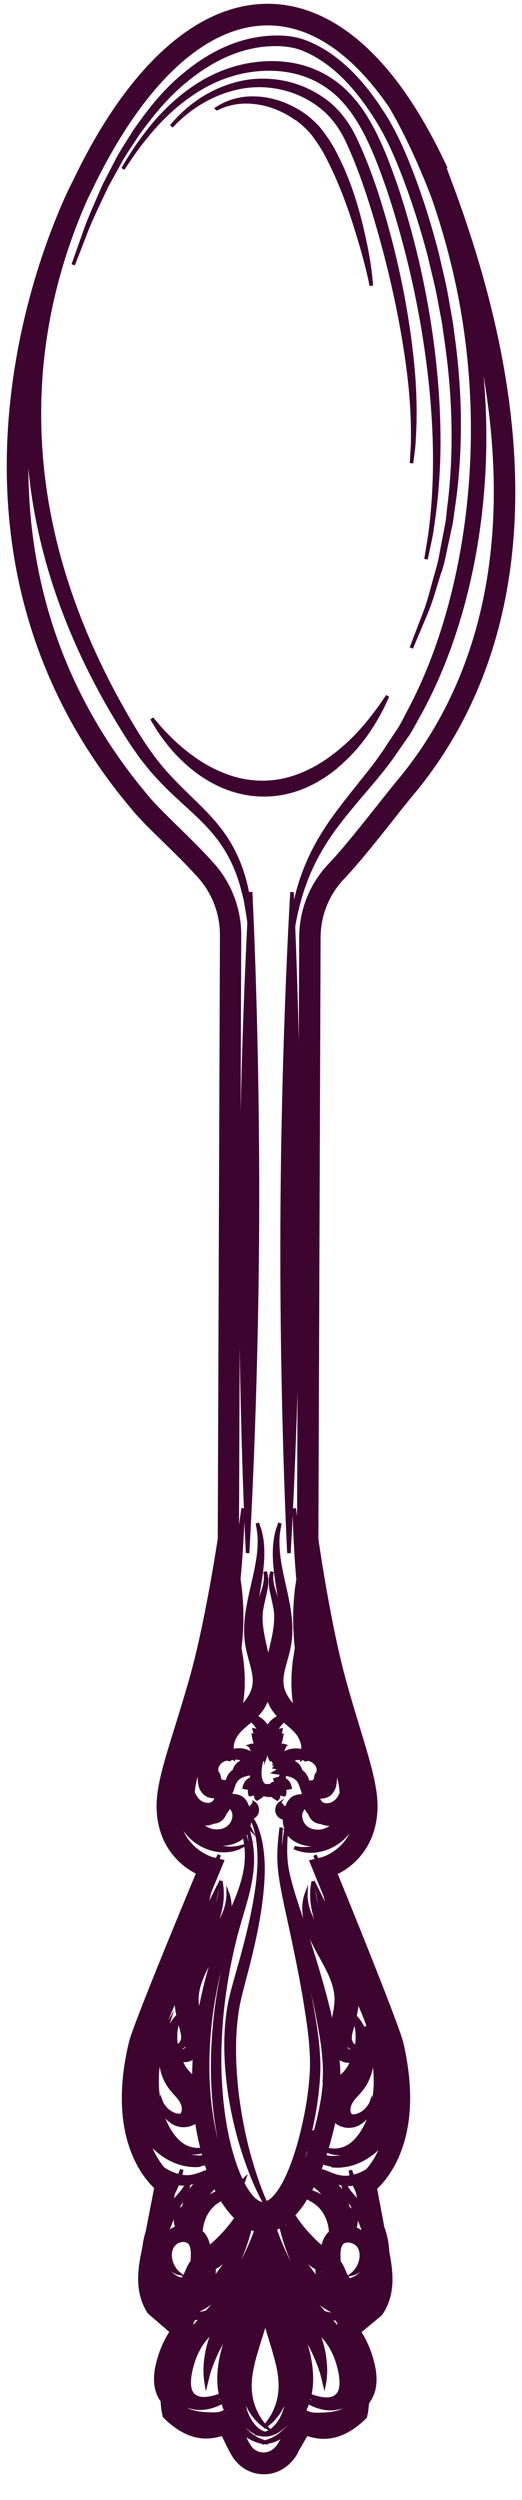 <?xml version="1.0" encoding="UTF-8"?>
<svg id="Layer_1" data-name="Layer 1" xmlns="http://www.w3.org/2000/svg" viewBox="0 0 5.948 28.438">
  <defs>
    <style>
      .cls-1 {
        fill: #3e0430;
        stroke: #3e0430;
        stroke-miterlimit: 10;
        stroke-width: .04px;
      }
    </style>
  </defs>
  <path class="cls-1" d="M3.372,27.896l.075-.13c.024-.042.037-.064.045-.077.005.001.009.003.014.004.111.031.341.097.633-.178l.023-.022.007-.031c.01-.044.012-.088.017-.132.033-.043.062-.096.075-.163.016-.079.011-.169-.008-.255-.035-.157-.096-.293-.16-.386l.232-.193.02-.022c.144-.218.116-.465.071-.694-.005-.098-.023-.192-.055-.275-0-.001-.001-.002-.001-.003l-.084-.448c.151-.138.54-.608.302-1.644-.045-.194-.589-1.534-.755-1.939.2-.093.457-.325.459-.76v-.003c0-.227-.084-.505-.201-.889-.049-.16-.104-.342-.159-.542-.17-.616-.301-1.516-.314-1.605l.025-6.845c.001-.256.099-.498.276-.683.167-.174.41-.481.587-.705.08-.102.149-.188.193-.24.965-1.146,1.824-3.287.436-6.972-.022-.059-.043-.115-.054-.146l.005-.012-.02-.042C4.353.376,3.578.064,3.052.063c-.805-.001-1.588.713-2.204,2.004-.013.023-.751,1.423-.751,3.236,0,1.223.336,2.633,1.458,3.936.073.084.19.2.315.321.134.131.285.279.402.41.164.184.254.42.254.667v.004l-.025,6.863c-.013.089-.151.989-.326,1.603-.057.199-.113.381-.163.541-.12.385-.207.663-.208.891v.004c0,.433.255.666.453.76-.169.405-.723,1.74-.769,1.934-.246,1.033.14,1.507.29,1.646l-.096.494c-.001.006-.003.012-.004.018-.016.052-.029.107-.035.165-.052.241-.097.507.056.742l.256.221c-.064.093-.125.226-.161.381-.02.086-.026.176-.01.255.011.06.036.109.065.15.004.049.007.098.018.146l.007.031.023.022c.29.277.52.213.631.183.003-.001.007-.002.01-.003.011.021.024.048.035.071.028.058.06.124.091.173.077.124.208.196.349.194.147-.002.279-.085.361-.227ZM2.471,27.49c-.038.01-.081.022-.132.021.011-.001.023-.003.033-.004.06-.008.112-.021.142-.039.031-.018.042-.034.042-.034,0,0-.016.012-.048.02-.032.009-.079.009-.139.006-.059-.003-.131-.008-.199-.032-.043-.015-.08-.043-.113-.078-.001-.01-.002-.02-.003-.03.014.01.027.021.042.029.095.052.196.052.27.037.075-.015.13-.043.166-.062.002-.001.002-.001.004-.002.019.059.043.112.071.16-.048-.013-.099-.001-.137.009ZM2.462,27.292c.025-.015.043-.028.057-.038.004.018.009.036.014.053-.003.001-.004.001-.006.002-.039.011-.096.026-.166.029-0.0 0-.001-0-.001-0.0.042-.014.076-.031.102-.047ZM2.589,27.21c-.017-.131.001-.278.039-.427-.014.078-.023.156-.023.231-.003.18.043.345.11.463.069.122.166.191.239.211.008.002.015.003.023.004-.002 0-.005.001-.005.001,0,0,.01.002.029.004.005 0.0.013 0.0.02 0.0.006,0,.014 0.0.019 0.0.019-.003.029-.004.029-.004,0,0-.003-0-.005-.001.008-.001.014-.002.023-.004.074-.02.171-.088.241-.209.068-.118.114-.282.113-.462 0-.075-.008-.152-.021-.231.038.149.054.296.036.427-.021.151-.082.281-.154.372-.072.092-.155.147-.216.172-.027.01-.048.018-.065.022-.017-.004-.038-.012-.064-.022-.061-.026-.143-.081-.215-.174-.072-.092-.131-.223-.152-.373ZM2.176,26.441c.013-.026.024-.049.035-.068.02-.002.041-.002.059-.006.014-.003.026-.007.039-.011-.01.011-.018.022-.029.033-.023.025-.046.053-.069.081l-.034-.029ZM2.403,25.61c-.003.002-.006.005-.009.006-.014.009-.009.004-.011.005-.001-0-.001-.001-.001-.001-0-.001-0-.002 0-.002l0-0c-0-0-0-.003-0-.004.001-0.0.001 0.0.002 0.0.006-.001.013-.003.019-.004ZM2.634,25.616c.072-.1.116-.201.141-.287.003-.009.003-.016.005-.024.012.008.025.015.037.022-.033.067-.079.154-.141.256-.07.113-.16.253-.272.377-.001.001-.003.003-.004.004.01-.019.019-.038.025-.055.015-.044.016-.083.014-.108-0-.001-0-.002-0-.003.024-.011.048-.026.058-.034.062-.048.099-.097.137-.147ZM2.054,24.754c.013-.047.016-.074.016-.074,0,0-.008.027-.028.072-.063-.014-.126-.043-.185-.083-.057-.068-.128-.177-.179-.338.019.025.037.052.058.074.133.141.284.201.388.218.052.009.093.01.121.009.028-.002.042-.003.042-.003,0,0-.014-0-.042-.001-.008-.001-.02-.002-.031-.003.048.001.093-.005.135-.017.009.03.019.06.03.089-.013.004-.025.007-.039.012-.072.028-.15.062-.24.053-.015-.001-.03-.004-.045-.007ZM1.833,23.306c.017-.082.038-.147.051-.193.015-.045.023-.07.023-.07,0,0-.013.023-.037.064-.015.03-.036.073-.057.122.054-.181.121-.35.196-.506-0.0.007-.002.012-.002.019.001.067.011.129.023.187-.007.007-.013.013-.022.023-.017.019-.037.048-.057.081-.003.006-.009.018-.015.033-.003.006-.006.012-.009.019-.018.026-.039.06-.058.108-.043.108-.065.285.014.457.037.087.105.152.148.203.044.051.067.108.06.155-.003.022-.013.04-.026.054-.017.003-.034.003-.052-.001-.065-.013-.115-.058-.141-.092-.027-.035-.036-.06-.036-.06,0,0-.003.026.01.073.013.045.045.117.133.167.042.024.104.038.167.023.033-.008.065-.023.095-.044.015.106.037.214.064.321-.041.007-.095.007-.152-.013-.154-.048-.286-.255-.335-.495-.053-.242-.021-.474.014-.637ZM2.432,20.725c.043 0.0.076-.022.095-.041.02-.021.03-.043.038-.062.017-.021.034-.044.048-.074.019.013.037.031.047.06.017.04.008.093-.021.14-.029.045-.082.076-.146.081-.083.009-.154-.028-.206-.077-.003-.005-.006-.009-.009-.014.056.016.112.008.154-.012ZM3.814,20.742c-.003.005-.006.01-.009.014-.053.049-.123.085-.207.076-.064-.005-.117-.036-.146-.082-.029-.047-.037-.101-.02-.14.011-.029.029-.048.048-.06.013.03.03.054.047.074.007.019.018.042.037.063.018.02.052.042.095.042.042.02.098.028.154.013ZM4.189,23.122c.013.046.033.111.05.193.034.163.064.395.009.637-.052.24-.185.445-.339.492-.075.025-.144.017-.187.002-0-0-0-0-0-0.0.033-.11.062-.22.084-.33.035.03.072.053.113.063.063.015.125.002.167-.022.088-.049.12-.12.134-.166.013-.047.01-.073.01-.073,0,0-.009.025-.037.06-.026.034-.076.078-.141.091-.018.004-.035.003-.052 0-.013-.014-.024-.032-.026-.054-.006-.047.017-.103.062-.155.044-.05.112-.115.149-.202.08-.171.06-.349.017-.457-.018-.048-.04-.082-.057-.108-.003-.006-.006-.013-.008-.019-.006-.015-.011-.026-.015-.032-.019-.034-.039-.062-.056-.082-.009-.011-.015-.016-.022-.023.013-.059.023-.12.024-.187 0-.007-.002-.013-.002-.019.074.156.14.326.193.507-.021-.049-.041-.092-.056-.122-.023-.041-.036-.065-.036-.065,0,0,.008.025.023.07ZM4.187,24.69c-.054.034-.111.058-.167.07-.02-.045-.028-.072-.028-.072,0,0,.003.027.015.074-.015.003-.03.006-.045.007-.09.008-.168-.026-.239-.055-.031-.012-.058-.02-.084-.027.012-.029.023-.059.034-.088.052.021.112.032.176.032-.011.001-.023.002-.031.003-.028 0-.042.001-.042.001,0,0,.014.001.042.003.028.001.069.001.121-.008.104-.016.255-.076.39-.216.016-.016.029-.037.044-.056-.055.162-.129.268-.186.332ZM3.673,25.619c-0.0.001-0.0.004-0.0.004l0.0 0c0.0 0.0.001.001 0.0.002-0.0 0-.001.001-.001.001-.002-.001.003.004-.011-.005-.003-.002-.006-.005-.008-.006.006.001.013.004.019.004.001 0.0.001-0.0.002-0ZM3.421,25.619c.037.05.074.099.136.148.009.008.034.023.058.035-0.0.001-0.0.002-0.0.003-.002.025-.001.063.013.108.006.018.015.037.025.055-.001-.001-.003-.003-.004-.004-.112-.125-.2-.265-.269-.379-.069-.116-.119-.214-.152-.284.015-.01.029-.021.042-.033.004.021.007.039.013.062.024.087.068.188.139.288ZM3.871,26.443l-.035.029c-.022-.027-.043-.054-.066-.078-.01-.011-.019-.022-.029-.033.013.004.025.008.038.011.018.004.039.005.059.007.009.018.02.038.032.063ZM3.02,27.601c.001.001.005.003.005.003,0,0-.003-.003-.004-.004.007-.004.02-.014.044-.034.031-.026.074-.068.115-.131.04-.062.078-.146.092-.246.015-.095.008-.2-.015-.305.009.047.017.094.022.139.018.158 0.0.3-.039.414-.039.111-.107.189-.166.222-.021.012-.038.018-.054.023-.016-.005-.034-.011-.054-.023-.059-.033-.126-.112-.165-.223-.039-.114-.055-.257-.036-.415.005-.045.013-.092.023-.139-.023.105-.031.211-.017.305.014.1.051.184.091.247.04.063.083.105.114.132.024.02.037.03.044.034-.001.001-.004.004-.004.004,0,0,.004-.003.005-.003ZM3.163,26.891c.024.103.035.202.03.291-.005.089-.027.168-.055.232-.027.064-.06.111-.084.143-.019.024-.029.037-.035.042-.005-.006-.016-.018-.034-.043-.024-.032-.056-.08-.083-.144-.027-.064-.049-.143-.053-.232-.005-.089.008-.188.032-.291.044-.184.108-.35.142-.486.033.136.095.303.139.487ZM3.058,26.342c-.005-.012-.008-.021-.012-.032.005-.024.009-.047.012-.067.031.089.064.18.096.272.041.116.074.229.097.338-.053-.213-.144-.382-.193-.511ZM3.025,26.256c-.008-.022-.014-.039-.019-.056.007-.021.013-.041.019-.062.007.021.012.041.019.062-.006.017-.011.035-.019.056ZM3.96,26.309c-.05.015-.1.02-.147.018-.005-.005-.009-.009-.009-.009,0,0,.003.005.005.009-.007-0-.015.001-.023-0-.035-.003-.066-.011-.095-.02-.203-.229-.347-.465-.437-.655-.05-.107-.086-.197-.108-.26-.005-.015-.01-.029-.014-.041.01-.004.021-.007.031-.011.013-.007.025-.014.037-.022.017.075.045.182.094.309.052.131.117.282.232.44.059.077.135.157.24.21.026.013.055.026.091.034.031.007.069.007.104-0ZM3.128,25.509c-.004-.056-.01-.106-.018-.151.002-.001.003-.001.005-.002.001.012.002.026.003.041.003.035.007.077.015.127-.002-.005-.004-.01-.005-.015ZM2.923,25.523c.008-.049.013-.092.016-.127.001-.01.001-.018.002-.027.001 0.0.003 0.0.004.001-.007.041-.013.087-.017.137-.002.005-.003.01-.005.015ZM3.894,26.092c.02.007.039.015.062.018-.001.001-.002.001-.003.001-.016-.003-.032-.005-.049-.014-.003-.002-.006-.004-.01-.006ZM3.82,25.953c.002.003.004.005.007.008-.004-.003-.007-.006-.01-.009.001.001.002.001.004.002ZM3.728,25.961c-.023-.023-.043-.047-.058-.069-.021-.031-.033-.06-.039-.083.019.008.038.011.056.015-0.0.016.001.034.005.055.005.026.018.054.035.082ZM3.524,25.431c-.058-.062-.106-.123-.14-.171-.019-.027-.033-.049-.043-.063.045-.048.085-.099.119-.151.011-.018.021-.035.031-.053.056.029.114.06.156.105.082.084.115.198.12.281 0.0.006-0.0.011-0.0.017-.011.01-.023.02-.031.031-.029.039-.046.083-.054.125-.001.006-.001.012-.002.018-.046-.026-.099-.079-.155-.139ZM3.332,25.233c-.003-.005-.006-.011-.009-.017.002-.002.004-.005.007-.007 0.0.007.001.015.002.024ZM2.76,24.821c-.008-.015-.016-.03-.023-.045-.061-.135-.104-.278-.137-.419-.065-.284-.091-.568-.097-.837-.009-.54.066-1.026.163-1.423.048-.2.107-.375.149-.534.041-.159.062-.301.06-.417-0-.116-.018-.205-.032-.264-.006-.027-.012-.046-.016-.061.011-.02.014-.033.015-.031-.001-.001-.007.009-.018.022-.001-.004-.002-.007-.003-.01.018-.039.025-.081.021-.121.005-0.0.008 0.0.013-.001.002-0.0.005-.002.007-.003.003.007.007.015.012.028.013.028.032.068.044.125.03.11.046.278.029.482-.016.205-.061.446-.126.71-.033.132-.07.27-.111.413-.04.142-.086.293-.109.454-.045.32-.024.626.013.899.04.273.102.514.167.712.065.198.131.353.184.457.021.047.042.081.056.107-.008.002-.015.005-.023.005-.051 0-.109-.047-.152-.104-.031-.04-.058-.085-.082-.132.01-.019.014-.031.014-.031,0,0-.008.008-.02.02ZM2.686,20.821c.008-.012.017-.023.023-.036.034-.071.028-.152-.008-.2-.008-.011-.016-.021-.025-.029.008.003.015.004.023.009.03.02.058.06.062.103.005.043-.013.093-.05.133-.008.009-.017.013-.026.02ZM3.062,25.152c0-.001-0-.002-0-.002.074-.024.127-.079.167-.128.037-.047.066-.097.092-.148.004.005.009.009.013.014-.011.019-.02.039-.032.057-.042.063-.088.123-.141.168-.031.028-.063.046-.095.059-.002-.007-.004-.013-.005-.019ZM3.051,25.172c-0.0.001-.001.003-.001.004-.013.004-.026.009-.039.01-.002-.006-.003-.01-.004-.014,0-.004 0-.006 0-.01.016-.001.03-.006.044-.01-0.0.006-0.0.013-0.0.02ZM2.774,25.023c.009.012.02.024.031.035-.001.004-.002.006-.005.012-.035-.038-.069-.079-.098-.124-.005-.008-.009-.018-.014-.026 0-0.0.001-.001.001-.001.004-.003.006-.006.01-.009.022.039.046.077.074.114ZM2.811,25.065c.044.047.102.09.184.096-.002.008-.004.016-.007.026-.045-.005-.098-.031-.146-.073-.011-.01-.021-.022-.031-.033-0-.005 0-.012 0-.016ZM3.716,25.033c-.053-.057-.122-.085-.177-.104-.003-.001-.006-.002-.009-.003.013-.024.024-.048.036-.071.064.03.121.1.18.193.059.094.092.184.091.265 0.0.005-.001.01-.001.015-.001.001-.004.002-.005.003-0.0.002.003.004.004.007-0.0.005-0.0.009-.001.014-.006.003-.011.006-.017.009.014-.09-.002-.223-.101-.327ZM3.351,24.859c-.006-.003-.011-.007-.016-.01.006-.012.012-.023.018-.034.067-.143.113-.288.152-.433.002-.008.003-.015.005-.023-.003.015-.007.028-.006.046.001.022.009.045.021.068-.007.02-.013.041-.02.061-.042.112-.094.222-.154.326ZM4.308,24.129c-.074.215-.254.37-.424.407-.068.015-.132.01-.189-.004.008-.024.015-.047.022-.071.042.024.115.046.204.03.091-.016.188-.079.261-.172.074-.093.129-.213.159-.345.004-.018.006-.036.009-.053-.007.073-.019.144-.042.209ZM3.933,24.037c-.018-.015-.033-.033-.042-.053-.013-.033-.011-.055.004-.086.014-.03.049-.066.093-.107.002-.001.003-.004.005-.005-.007.01-.014.019-.021.029-.046.066-.067.15-.043.214.001.004.004.006.005.009ZM4.017,23.436c-.015.034-.031.069-.053.101-.027.04-.06.07-.105.113.002-.09-.005-.178-.015-.263.002.002.003.005.005.007.034.035.086.054.131.051.014-.001.025-.005.037-.009ZM4.04,22.976c.015.042.031.105.032.181.001.037-.001.078-.008.12-.007 0-.015.001-.022-.002-.019-.007-.036-.025-.045-.049-.021-.049.002-.115.026-.198.005-.019.009-.041.014-.061.001.004.002.005.003.009ZM3.955,23.248c.02.032.051.053.082.057.009.001.015-.002.022-.003-0.0.001-.001.003-.001.004-.007.006-.013.013-.022.017-.018.009-.039.012-.055.009-.016-.003-.026-.011-.035-.025-.016-.025-.021-.073-.013-.128.003.024.009.048.023.069ZM3.7,23.674c-.018.242-.075.496-.159.746-.003-.007-.007-.014-.008-.022-.012-.049 0-.091.014-.114.015-.023.028-.032.028-.032,0,0-.015.005-.035.027-.008.009-.015.023-.022.038.066-.268.107-.533.113-.79 0-.279-.048-.535-.091-.773-.046-.238-.096-.458-.144-.659-.094-.401-.191-.721-.202-.95-.006-.114.001-.204.004-.264.004-.06.006-.092.006-.092,0,0-.003.032-.01.092-.006.06-.016.149-.014.265.002.233.088.558.171.96.042.201.087.422.126.66.038.237.08.494.075.76-.011.267-.059.549-.135.831-.039.141-.086.282-.149.417-.032.067-.068.132-.113.189-.036.046-.081.086-.126.099-.012-.028-.03-.063-.048-.112-.044-.107-.098-.265-.152-.464-.053-.199-.102-.44-.133-.709-.028-.269-.042-.569.001-.876.021-.152.064-.298.102-.443.038-.144.072-.285.101-.419.057-.269.091-.516.096-.725.006-.209-.023-.379-.062-.489-.016-.056-.04-.095-.055-.122-.006-.012-.011-.02-.015-.026.021-.006.046-.021.059-.048.015-.031.009-.065-.002-.085-.011-.021-.024-.03-.024-.03 0.0.003-.031.034-.051.062-.009-.011-.019-.019-.03-.024-.005-.023-.016-.05-.039-.076-.024-.029-.069-.048-.12-.049-.005-.001-.01-.003-.016-.003-.006-0-.011.001-.017.001-0-.001-0-.003-.001-.004.003-.008.006-.015.009-.025.001-.003.002-.008.004-.011 0.0 0.0.003.001.003.001,0,0-.002-.001-.003-.001.017-.052.032-.118.071-.152.04-.039.11-.052.161-.06-.001.02 0.0.041.003.062-.008.002-.016.003-.024.007-.051.026-.063.091-.063.091,0,0,.033.009.069.004-.018.04-.003.081-.003.079.001-.001.033-.01.061-.024-.005.041.017.075.017.072.001-.002.048-.027.073-.055.031.012.063.017.096.01.026.024.062.044.063.046 0.0.002.022-.031.017-.072.028.014.06.023.061.024.001.002.015-.038-.002-.079.035.005.069-.004.069-.004,0,0-.011-.065-.062-.091-.004-.002-.008-.002-.012-.003.005-.024.011-.044.018-.061.048.009.102.023.136.057.039.034.053.1.07.152-0.0 0-.003.001-.003.001,0,0,.002-.001.003-.001.001.004.002.008.003.011.003.009.006.017.009.025-0.0.001-0.0.003-.001.004-.006-0-.011-.002-.017-.001-.006 0-.01.002-.016.003-.05 0-.096.019-.12.048-.023.026-.034.052-.04.075-.011.004-.022.012-.031.023-.019-.028-.051-.06-.05-.062,0,0-.014.009-.025.029-.011.02-.017.054-.003.085.015.031.045.048.067.052.005.001.009.001.013.001-.005.038.001.078.017.115-0.0.003-.001.008-.002.014-.009-.012-.015-.021-.016-.02.001-.001.004.011.014.03-.002.016-.006.038-.01.067-.008.064-.024.158-.022.283.004.251.116.593.222,1.016.054.212.112.444.163.694.048.249.103.521.086.794ZM2.62,20.522c-.001-0-.001-.001-.002-.001 0-.001 0-.002.001-.004.005 0.0.01 0.0.016 0.0.001 0.0.003 0.0.004 0-.007.002-.014.003-.019.003ZM2.429,20.293l-.002-.001c.001-0.0.002-0.0.003-.001,0,0-0.0 0-0.0 0.0 0.0 0-0.0.001-.001.002ZM2.528,20.271c-.012-.012-.022-.025-.032-.04 0-.007.002-.014 0-.021-.004-.021-.015-.038-.026-.052-.002-.017-.003-.035-.001-.052,0,0,0-0.0 0-0.0.007-.019.017-.038.032-.054.012-.012.027-.023.043-.032.008-.003.016-.007.025-.009.005-.002.007-.001.014-.002.008-.002.019.001.032.006.024-.017.036-.02.043-.015 0-.001 0-.003-0-.005.027.001.056.003.086.006 0.0 0.0.001 0.0.001 0-.002.002-.005.005-.005.005,0,0,.012.011.029.024.002.002.006.004.008.005-.031.01-.057.025-.072.042-.022.024-.028.044-.028.044,0,0,.023-0.0.055-.001-.03.007-.061.019-.088.044-.038.036-.054.084-.058.122-.009-.009-.019-.017-.031-.019-.009-.001-.018 0-.026.003ZM3.029,19.958c0-.001-0-.003 0-.004.001.002.001.004.001.004,0,0,.001-.003.004-.008.005-.004.01-.008.015-.01.002-.001.005-.001.007-.002.002.004.004.008.006.011.002.006.004.01.004.01,0,0,.001-.002.001-.004 0.0.001-0.0.003 0.0.004.005.03.015.048.015.048,0,0,.008-.009.018-.021.001.005-0.0.011.001.015.006.026.018.039.018.039 0-.001.003-.004.007-.007.003.005.005.008.006.007 0-.001.003-.001.007-.002-.006.01-.008.016-.008.016,0,0,.013-.005.033-.012-.001.003-.003.007-.003.007,0,0,.008.003.019.006-.005.003-.011.005-.015.008-.025.021-.034.039-.034.039,0,0,.018.002.042.005-.005.007-.009.014-.009.014,0,0,.006.01.014.02-.028.011-.043.02-.043.02,0,0,.035.005.085.012-.012.017-.022.038-.033.059-.029.002-.052.011-.052.011,0,0,.008.019.022.04-.032-.001-.058.012-.056.012.001 0.0.005.009.011.021-.032-.009-.062-.002-.06-.001.001 0.0.003.01.007.022-.007-.002-.014-.006-.021-.009.002-.007.004-.013.004-.013.001-0-.012-.004-.03-.004-.017-.014-.032-.033-.039-.056-.01-.029-.013-.061-.013-.094l0-0-0-0c.001-.033.006-.067.012-.097.002-.011.005-.02.008-.03.004-.005.01-.015.015-.033 0-.001-0-.002 0-.003.001-.003.003-.006.004-.008.008.01.014.017.014.017,0,0,.01-.018.015-.048ZM3.482,20.018c.013-.006.024-.008.032-.006.007.001.009.001.014.003.008.002.017.006.025.009.016.008.03.019.042.032.015.016.025.035.032.054l0.0 0c.001.017.001.035-.002.052-.012.014-.022.031-.026.052-.001.007-0.0.014 0.0.021-.009.015-.02.029-.032.04-.008-.003-.017-.005-.026-.003-.013.002-.023.01-.031.019-.004-.038-.019-.087-.057-.123-.027-.026-.058-.037-.088-.045.031.001.055.001.055.001,0,0-.006-.02-.028-.044-.015-.017-.042-.032-.072-.043.003-.002.006-.004.008-.005.017-.012.029-.023.029-.023,0,0-.003-.003-.005-.005 0-0.0.001-0.0.001-0.0.03-.003.059-.005.086-.006-0.0.001-0.0.003-0.0.005.006-.005.019-.003.042.015ZM3.664,20.296c.001.001.002.001.003.001l-.002.001c-0-.001-.001-.001-.001-.002,0,0-0-0-0-0ZM3.473,20.521c0.0.001 0.0.002.001.004-.001 0-.001.001-.002.001-.005-.001-.012-.002-.019-.004.001-0.0.003-0.0.004-0.0.006-0.0.01 0.0.016-0ZM3.416,20.558c-.009.008-.018.018-.025.029-.036.048-.042.129-.009.2.005.013.014.024.023.036-.008-.007-.018-.012-.026-.02-.036-.04-.054-.091-.049-.133.005-.043.033-.083.063-.103.007-.005.015-.006.023-.009ZM3.264,20.812c0-.006.001-.011.001-.015.005.012.011.024.019.036-.008-.008-.015-.015-.02-.021ZM3.701,20.531c-.037-.006-.06-.032-.071-.064.001-.006-.001-.012.002-.017.008-.015.009-.009.012-.01-.003 0.0.008.001.03-.001.011-.001.026-.003.042-.009.005-.002.005-.002.015-.007l.004-.002c.009-.005.02-.013.025-.018.05-.05.052-.096.057-.129.006-.06.005-.119-.003-.18-.002-.014-.007-.027-.009-.041.048.12.08.235.085.347-.015.034-.034.066-.061.091-.036.033-.089.048-.129.04ZM3.556,19.883c-.005-.001-.009-.002-.013-.003.001-.006.002-.012.002-.018.004.007.007.014.011.021ZM3.453,19.872c-.002.017.002.028-.005.047-.031-.009-.067-.013-.104-.009-.053.005-.097.026-.131.05 0-0.0 0-.001 0-.001.001-0-.004-.004-.012-.008.022-.039.042-.09.044-.092,0,0-.016-.006-.043-.003-.008.001-.017.005-.025.008.01-.026.018-.052.023-.074.006-.028.009-.048.009-.048,0,0-.015.004-.034.013.003-.008.007-.016.01-.024.011-.029.015-.05.015-.05,0,0-.021.004-.05.018-.006.003-.014.009-.021.013.002-.003.003-.007.004-.01.028-.057.066-.103.102-.132.038.033.076.064.108.095.045.042.076.084.094.135.009.024.015.049.016.073ZM3.049,19.658c-.033-.067-.09-.11-.141-.13.052-.048.099-.112.126-.184.007-.019.011-.038.016-.057.005.019.009.038.016.057.026.072.073.137.124.185-.051.019-.108.061-.142.129ZM3.404,19.603c-.096-.096-.208-.169-.249-.291-.022-.061-.029-.124-.031-.187.001.02.003.041.006.061.016.09.066.162.114.217.049.056.099.1.14.144.005.005.009.011.014.017.007.022.017.044.026.066-.007-.008-.013-.018-.021-.026ZM2.946,19.31c-.042.122-.155.194-.251.289-.008.007-.014.017-.021.025.009-.022.019-.044.027-.065.005-.005.009-.011.014-.016.041-.043.091-.087.141-.143.049-.054.1-.126.116-.216.004-.02.006-.041.007-.061-.003.063-.01.126-.032.187ZM2.864,19.568c.036.03.073.076.101.133.002.003.003.007.004.01-.007-.004-.015-.01-.021-.013-.029-.014-.05-.018-.05-.018,0,0,.005.021.015.05.003.007.006.016.01.024-.019-.009-.034-.013-.034-.013,0,0,.003.02.009.048.005.022.012.048.022.074-.009-.003-.018-.007-.025-.008-.026-.003-.043.003-.043.003.002.001.021.053.043.092-.008.004-.013.008-.012.008 0.0 0.0 0.0.001 0.0.001-.034-.024-.078-.045-.131-.051-.038-.004-.073 0-.105.009-.006-.02-.003-.03-.004-.048.002-.024.007-.048.016-.073.019-.05.05-.092.095-.134.032-.031.07-.061.109-.094ZM2.554,19.877c-.004.001-.008.001-.013.002.004-.007.007-.014.011-.021 0.0.007.001.012.002.018ZM2.279,20.088c-.008.061-.009.119-.004.18.005.033.007.079.056.129.005.005.016.013.025.019l.004.002c.01.005.01.005.015.007.016.006.031.008.042.01.023.002.033.001.03.001.003.001.004-.005.012.01.002.005.001.012.002.017-.011.031-.034.057-.071.063-.041.008-.093-.007-.129-.041-.027-.025-.045-.058-.061-.091.006-.112.039-.228.087-.347-.003.014-.008.027-.01.041ZM2.822,20.802c.001.003.001.006.002.01-.005.006-.012.012-.019.019.006-.009.012-.019.016-.029ZM2.827,20.822c.003.015.008.034.013.06.011.059.025.148.021.263-.003.114-.028.253-.074.409-.046.155-.112.331-.166.53-.11.398-.198.887-.198,1.436.001.274.024.563.088.856.003.014.008.028.011.041-.006.015-.015.03-.027.044-.078-.267-.116-.539-.126-.799-.022-.568.074-1.081.198-1.496.061-.209.135-.39.191-.558.055-.167.081-.32.079-.444-.001-.125-.027-.219-.046-.28-.001-.004-.002-.007-.004-.011.018-.019.032-.037.04-.051ZM2.134,24.03c.002-.003.004-.005.005-.009.024-.064.004-.148-.042-.214-.007-.01-.014-.019-.021-.029.002.001.003.004.005.005.044.042.078.078.092.108.015.031.016.054.003.086-.009.021-.025.038-.042.053ZM2.217,23.391c-.005.083-.008.166-.008.252-.044-.043-.076-.074-.103-.113-.022-.032-.037-.067-.052-.101.012.003.023.008.037.009.043.004.092-.014.126-.047ZM2.117,23.242c.014-.021.02-.044.024-.068.007.055.002.103-.014.128-.009.014-.02.021-.035.025-.016.003-.037-.001-.055-.01-.009-.004-.015-.012-.022-.017-0-.001-.001-.003-.001-.004.007.001.014.004.022.003.031-.003.062-.025.082-.056ZM2.007,23.27c-.006-.042-.008-.083-.007-.12.002-.076.019-.139.034-.181.001-.004.002-.005.003-.009.005.02.009.042.014.061.023.083.046.149.024.198-.009.025-.027.042-.046.049-.007.003-.015.002-.022.002ZM2.404,22.286c.02-.034.039-.068.057-.102-.077.223-.146.475-.192.751-.017-.087-.033-.171-.022-.248.015-.141.088-.276.157-.401ZM1.727,23.963c.029.132.083.252.156.346.073.094.169.158.26.174.068.013.126.004.169-.012.005.021.01.042.016.064-.047.006-.097.006-.149-.006-.169-.039-.348-.194-.421-.41-.023-.065-.034-.136-.041-.209.003.018.005.035.009.053ZM2.563,24.662c.01-.003.016-.005.016-.005,0,0-.006 0-.017.001-.016-.042-.034-.083-.048-.126-.002-.006-.003-.013-.005-.019.011-.013.02-.026.028-.04.03.115.064.23.115.342.009.019.019.037.029.056-.005.002-.009.005-.014.007v0c-.039-.069-.073-.141-.103-.216ZM2.483,24.939c-.047.018-.098.045-.14.089-.1.103-.117.236-.104.326-.006-.003-.011-.006-.017-.009-0-.004-.001-.009-.001-.014.001-.002.004-.005.004-.007-0-.001-.004-.002-.005-.003-0-.005-.001-.009-.001-.015-0-.081.033-.171.093-.265.046-.072.091-.131.139-.167.01.021.02.043.031.064ZM2.411,25.094c.032-.033.073-.058.114-.081.006.011.012.022.019.033.042.064.09.126.149.184-.006.009-.012.017-.019.027-.034.048-.083.109-.141.17-.057.059-.11.112-.156.138-.001-.006-.001-.012-.002-.018-.008-.042-.025-.086-.053-.125-.008-.011-.02-.021-.031-.031 0-.006-.001-.011-0-.017.005-.082.039-.196.122-.28ZM2.382,25.887c-.015.022-.035.045-.058.068.017-.028.03-.057.036-.082.005-.021.006-.038.006-.055.019-.003.038-.006.057-.014-.007.022-.018.051-.04.083ZM2.226,25.955c.002-.003.005-.005.007-.008.001-.001.003-.001.004-.002-.004.003-.007.006-.01.009ZM2.157,26.086c-.003.002-.006.004-.01.006-.017.009-.033.01-.049.013-.001-.001-.002-.001-.003-.001.023-.003.042-.011.062-.018ZM2.527,26.062c.116-.157.182-.308.235-.438.044-.113.071-.208.089-.281.021.01.044.018.068.024-.003.008-.005.014-.008.023-.023.063-.059.153-.11.259-.091.189-.238.424-.442.651-.029.009-.06.016-.095.019-.007.001-.015-0-.023,0,.002-.004.005-.009.005-.009,0,0-.004.004-.009.009-.047.002-.097-.003-.147-.019.034.007.073.008.104.001.036-.008.065-.02.091-.033.106-.052.183-.131.242-.208ZM2.993,26.243c.003.02.007.043.011.067-.004.011-.008.02-.012.032-.05.129-.142.298-.196.51.024-.108.058-.221.1-.337.033-.092.067-.182.098-.272ZM3.976,27.367c-.031.03-.066.054-.105.067-.068.024-.139.027-.199.03-.06.003-.107.002-.139-.007-.032-.009-.047-.021-.047-.021,0,0,.011.016.042.034.03.018.082.032.142.04.01.001.02.003.031.004-.053.002-.098-.01-.137-.021-.036-.01-.083-.021-.128-.012.028-.048.053-.1.072-.158.002.001.002.001.004.003.036.02.09.048.165.064.073.016.174.017.27-.035.012-.006.022-.015.034-.023-.002.011-.002.023-.003.035ZM3.683,27.344c-0-0-.001 0-.001,0-.07-.003-.127-.019-.166-.03-.003-.001-.004-.001-.006-.002.005-.017.01-.035.015-.053.014.01.032.023.056.038.026.016.06.033.102.047ZM3.861,26.922c.038.143.044.278-.027.334-.034.029-.082.038-.126.035-.044-.002-.084-.012-.115-.021-.028-.008-.049-.016-.066-.022.002-.007.004-.014.006-.022.032-.166.012-.352-.041-.534-.026-.086-.057-.167-.09-.244.083.139.156.264.2.372.037.085.061.157.074.209.013.052.02.081.02.081,0,0,.006-.029.01-.084.005-.055.003-.135-.012-.233-.013-.088-.044-.19-.085-.296.007.008.014.017.022.025.062.067.112.125.148.191.037.066.064.138.082.208ZM4.042,26.587c.015.043.032.094.05.148-.014-.032-.025-.065-.042-.095l-.03-.053.017-.014c.002.005.003.009.005.014ZM4.068,25.528c.025.022.042.059.047.095.011.074-.017.143-.043.182-.026.041-.049.059-.049.059,0,0,.028-.007.071-.039.029-.023.068-.062.093-.122-.002.028-.007.055-.014.083-.008.011-.017.024-.027.037-.037.05-.104.111-.175.11-.008-.011-.017-.025-.025-.041-.021-.038-.035-.082-.057-.122-.008-.014-.017-.027-.026-.04-0-.004-0-.007-.001-.011-.002-.034-.003-.075-.002-.094.001-.014.002-.026.004-.038.004-.023.01-.042.019-.056.015-.026.04-.04.08-.041.038-.001.077.015.103.038ZM4.038,25.347c.017-.037.028-.091.009-.141-.016-.043-.05-.071-.083-.09-.008-.057-.025-.115-.058-.167-.041-.066-.095-.119-.158-.155-.045-.026-.093-.036-.138-.037.005-.013.011-.025.016-.038.024.011.048.024.076.039.032.018.068.041.111.059.029.012.061.02.095.026.002.014.004.03.009.048.02.08.089.174.147.292.037.075.073.163.097.258-.031-.04-.073-.074-.124-.093ZM4.101,25.075c-.067-.083-.128-.143-.156-.197-.007-.012-.011-.023-.016-.034.011.001.022.004.034.004.024.001.048-.002.072-.005.01.027.023.056.039.089l.027.144ZM3.664,21.148l-.049.012c-.017-.035-.026-.056-.026-.056,0,0,.008.021.022.057l-.063.015.045.111c.031.076.07.172.114.279.014.064.037.159.071.275-.093-.201-.163-.341-.163-.341,0,0,.011.073.039.188.015.062.036.136.063.216-.075-.131-.119-.249-.134-.338-.009-.052-.013-.094-.013-.122-.001-.029-.001-.043-.001-.043,0,0-.002.015-.007.043-.005.028-.009.071-.008.126.001.11.035.272.122.45.001.001.002.003.002.004-.033-.046-.064-.089-.088-.132-.054-.092-.083-.174-.094-.234-.012-.06-.011-.095-.011-.095,0,0-.012.033-.019.097-.006.064 0.0.16.037.271.035.11.102.234.172.359.069.125.14.262.154.403.014.112-.025.235-.044.368-.015-.07-.028-.143-.045-.209-.062-.252-.132-.482-.198-.692-.129-.419-.263-.75-.284-.991-.011-.121-.003-.216 0-.28.002-.027.003-.048.004-.064.012.021.032.051.07.081.072.06.223.112.396.049.002-.001.003-.002.005-.002-.029.018-.059.033-.087.044-.084.032-.16.036-.212.033-.052-.004-.08-.013-.08-.013,0,0,.026.014.078.027.052.013.132.021.228-.002.095-.023.206-.078.293-.181.043-.05.08-.11.108-.176-.067.372-.384.46-.399.464ZM2.703,17.527l.026-6.885v-.004c0-.297-.109-.583-.306-.804-.121-.136-.275-.287-.411-.42-.121-.119-.236-.231-.303-.308C.489,7.687.233,6.136.318,4.859c.005.381.048.775.135,1.17.169.781.482,1.484.83,2.076.088.148.174.291.269.426.024.034.048.067.071.1.026.031.051.063.076.094.049.063.105.119.157.175.214.221.442.393.6.591.162.196.253.411.306.607.012.049.025.097.036.143.008.047.015.092.022.135.008.042.014.083.018.122-.03.597-.086,1.897-.094,3.409-.01,2.077.077,3.76.077,3.76,0,0,.103-1.683.112-3.76.01-2.076-.077-3.76-.077-3.76,0,0-.004.062-.01.175-.004-.029-.007-.058-.011-.089-.01-.047-.02-.096-.031-.147-.046-.201-.132-.43-.294-.64-.158-.213-.383-.393-.585-.614-.206-.218-.374-.49-.541-.788-.332-.591-.63-1.283-.795-2.046-.167-.762-.176-1.517-.071-2.185.092-.594.267-1.118.46-1.552.03-.062.048-.098.05-.102C1.613.94,2.331.268,3.052.269c.497.001.972.322,1.397.938.141.238.315.588.486,1.034.163.469.317,1.042.394,1.693.078.65.082,1.376-.029,2.122-.111.746-.325,1.441-.63,2.017-.039.072-.073.145-.114.212-.044.066-.087.131-.13.195-.082.13-.174.25-.266.364-.182.229-.358.442-.489.659-.2.325-.29.64-.333.893-.007-.158-.011-.248-.011-.248,0,0-.103,1.684-.112,3.759-.01,2.077.077,3.76.077,3.76,0,0,.103-1.683.112-3.76.007-1.477-.035-2.751-.06-3.367.045-.268.14-.631.387-1.001.135-.206.315-.41.505-.635.095-.112.192-.231.28-.363.045-.065.091-.131.138-.198.043-.069.081-.143.122-.215.324-.585.552-1.294.665-2.054.113-.761.1-1.5.007-2.158-.013-.093-.031-.179-.046-.269.635,2.677-.078,4.314-.868,5.253-.045.054-.115.142-.197.245-.175.221-.414.523-.574.69-.214.223-.333.516-.334.825l-.025,6.853-0.0.007.001.007c.001.009.119.841.28,1.486-.009-.031-.02-.06-.029-.092-.13-.474-.189-.918-.234-1.24-.043-.322-.069-.522-.069-.522,0,0,.003.201.022.526.021.324.057.777.19,1.26.051.19.12.369.189.531-.151-.341-.247-.662-.296-.916-.032-.157-.049-.287-.059-.378-.009-.091-.014-.141-.014-.141,0,0-.008.05-.015.141-.008.091-.014.224-.005.389.008.165.033.361.086.574.042.169.107.351.188.53-.017-.025-.034-.052-.05-.076-.077-.123-.122-.253-.152-.365-.03-.112-.047-.208-.059-.273-.011-.066-.017-.103-.017-.103,0,0-.006.037-.012.104-.006.067-.013.165-.005.288.004.06.012.126.027.196-.068-.079-.144-.165-.158-.278-.022-.146.067-.306.091-.502.024-.195-.012-.377-.045-.534-.035-.158-.068-.298-.083-.418-.015-.119-.014-.217-.005-.284.01-.067.019-.104.019-.104,0,0-.003.009-.009.026-.005.017-.017.042-.024.075-.018.066-.032.167-.028.291.003.124.026.27.052.428.024.158.051.332.03.508-.015.147-.084.294-.083.448-.001-.114.018-.228.038-.333.034-.172.052-.34.017-.475-.036-.132-.079-.228-.086-.302-.005-.036-.004-.065-.002-.084.003-.019.005-.029.005-.029,0,0-.003.01-.009.029-.004.019-.01.048-.009.086-.002.076.033.183.055.31.021.127-.007.28-.049.45-.01.045-.022.094-.032.144-.009-.05-.02-.099-.03-.144-.041-.17-.068-.323-.046-.45.023-.127.058-.234.057-.31.001-.038-.004-.067-.008-.086-.005-.019-.008-.029-.008-.029,0,0,.001.01.004.029.002.019.003.048-.002.084-.008.074-.052.17-.089.302-.036.135-.019.303.014.475.019.106.037.22.035.334.002-.153-.065-.301-.08-.448-.02-.176.008-.35.033-.508.027-.158.051-.304.055-.428.005-.124-.008-.225-.026-.291-.007-.034-.019-.058-.024-.076-.006-.017-.009-.026-.009-.026,0,0,.009.037.018.104.009.067.009.165-.007.284-.016.119-.05.259-.086.417-.034.157-.071.338-.049.534.023.196.111.358.088.503-.015.113-.092.198-.16.277.016-.07.024-.136.029-.196.009-.123.002-.22-.003-.288-.006-.067-.012-.104-.012-.104,0,0-.006.037-.018.103-.012.066-.03.161-.061.273-.031.112-.077.242-.155.364-.016.024-.034.051-.051.076.082-.178.149-.36.192-.528.055-.213.081-.409.091-.574.01-.165.005-.298-.002-.389-.007-.091-.014-.141-.014-.141,0,0-.005.05-.015.141-.011.09-.029.22-.062.377-.051.254-.149.574-.303.914.07-.162.141-.34.193-.53.136-.483.175-.935.199-1.259.022-.325.026-.526.026-.526,0,0-.028.2-.073.521-.047.321-.11.765-.243,1.238-.022.08-.049.154-.074.229.185-.657.327-1.612.328-1.621ZM2.416,21.144c-.004-.001-.346-.097-.398-.5.028.079.067.151.117.209.086.103.197.159.292.183.096.024.176.016.228.004.052-.013.078-.027.078-.027,0,0-.028.008-.08.012-.051.003-.127-.001-.211-.034-.028-.011-.058-.027-.087-.045.002.001.003.002.005.002.173.064.324.013.397-.046.01-.008.017-.016.025-.024.001.003.001.005.002.008.014.062.032.157.024.277-.006.121-.042.265-.106.425-.027.067-.059.14-.092.216.01-.058.012-.109.008-.147-.006-.064-.018-.097-.018-.097,0,0,0.0.035-.012.095-.012.06-.041.142-.096.233-.025.042-.056.085-.089.131.001-.001.002-.003.002-.004.088-.178.124-.339.125-.449.001-.055-.002-.098-.007-.126-.004-.028-.007-.043-.007-.043,0,0-0.0.015-.001.043 0.0.028-.004.07-.014.122-.016.089-.061.207-.137.337.028-.08.049-.154.065-.215.029-.115.041-.188.041-.188,0,0-.071.14-.165.34.043-.143.07-.256.082-.314.038-.091.072-.172.099-.238l.046-.111-.056-.014c.014-.037.023-.059.023-.059,0,0-.01.021-.027.058l-.056-.014ZM1.996,24.83c.002 0.0.004.001.006.001-.003.005-.006.01-.009.016l.003-.017ZM2.131,24.838c-.004.011-.009.022-.016.034-.029.057-.095.12-.167.209l.026-.132c.021-.041.038-.079.052-.112.024.004.048.006.072.006.012-0.0.023-.003.034-.004ZM1.993,25.174c.059-.118.128-.212.149-.291.005-.018.008-.033.01-.048.034-.005.066-.013.095-.025.044-.019.079-.041.111-.059.012-.007.022-.011.034-.017.003.007.005.014.008.021-.03.006-.06.016-.088.032-.063.036-.117.088-.159.154-.033.052-.05.11-.059.167-.033.018-.067.046-.083.089-.019.051-.009.104.008.142-.052.019-.094.052-.125.093.025-.095.061-.183.099-.257ZM1.988,25.521c.026-.023.066-.038.104-.037.04.001.065.016.08.042.008.014.014.033.018.056.002.012.003.024.004.038.001.02 0.0.06-.002.094-0.0.004-0.0.007-.001.011-.009.013-.018.026-.026.04-.023.04-.037.084-.058.122-.009.016-.017.029-.025.041-.07 0-.137-.061-.174-.111-.01-.014-.019-.026-.027-.037-.006-.028-.011-.055-.013-.083.025.06.063.099.092.122.043.033.071.039.071.039,0,0-.023-.018-.049-.059-.025-.04-.052-.108-.041-.182.006-.036.023-.073.048-.094ZM2.089,26.367c.001 0.0.002 0.0.003 0-0.0.001-0.0.002-0.0.002l-.003-.003ZM2.007,26.58c.001-.003.002-.006.004-.009l.011.009-.03.053c-.006.01-.009.021-.014.031.01-.03.021-.058.03-.084ZM2.185,26.916c.019-.071.046-.142.084-.208.037-.067.087-.124.15-.19.008-.008.015-.017.022-.025-.042.106-.074.207-.087.295-.017.098-.018.178-.014.233.004.055.009.084.009.084,0,0,.007-.029.02-.081.013-.051.038-.124.075-.208.045-.107.119-.232.203-.37-.034.077-.066.157-.092.243-.055.181-.076.367-.045.534.001.008.004.014.006.022-.016.006-.038.013-.066.021-.032.009-.071.019-.115.02-.044.003-.092-.007-.125-.035-.071-.056-.064-.191-.025-.334ZM2.836,27.821c-.024-.039-.054-.1-.08-.154-.002-.004-.003-.007-.005-.01.072.063.145.099.199.114.023.006.04.009.056.012-.014.003-.022.005-.022.005,0,0,.009-.001.027-.003.002-0.0.006-.001.008-.001.002 0.0.006.001.008.001.018.002.027.003.027.003,0,0-.008-.002-.022-.006.016-.002.033-.006.056-.011.046-.012.105-.039.166-.084l-.061.106c-.046.079-.112.124-.187.125-.069.001-.133-.035-.171-.097Z"/>
  <path class="cls-1" d="M3.787,8.757c.167-.13.292-.274.383-.401.091-.128.15-.24.19-.317.036-.079.057-.122.057-.122,0,0-.027.04-.076.111-.051.07-.124.171-.226.284-.102.113-.234.238-.397.348-.163.109-.361.203-.581.231-.219.029-.434-.01-.613-.087-.182-.073-.33-.179-.447-.275-.117-.097-.202-.189-.26-.253-.056-.066-.087-.102-.087-.102,0,0,.025.041.07.116.048.072.12.177.229.291.109.113.254.24.446.333.189.096.432.151.681.118.25-.032.466-.146.633-.275Z"/>
  <path class="cls-1" d="M5.027,6.455c.029-.099.047-.208.073-.322.012-.057.025-.116.038-.176.011-.061.017-.124.027-.188.077-.514.096-1.138.012-1.821-.011-.085-.022-.172-.034-.259-.013-.087-.031-.174-.046-.263-.028-.178-.075-.356-.116-.539-.094-.362-.21-.733-.363-1.1-.077-.183-.166-.364-.274-.525-.106-.164-.225-.317-.361-.45-.136-.133-.291-.245-.463-.318-.175-.079-.364-.079-.537-.059-.352.045-.651.22-.886.417-.24.196-.413.428-.562.64-.067.111-.138.213-.193.317-.054.104-.105.202-.152.293-.083.189-.155.351-.206.486-.096.273-.15.424-.15.424,0,0,.058-.149.163-.419.055-.134.132-.293.22-.479.05-.09.102-.186.159-.288.057-.101.129-.201.198-.309.152-.206.327-.431.564-.617.232-.187.522-.349.854-.387.164-.017.34-.013.494.059.159.069.304.176.433.303.129.128.244.277.346.436.105.159.19.33.266.511.15.362.267.728.362,1.086.041.18.089.356.119.532.016.088.035.174.048.26.012.086.024.172.036.256.092.675.086,1.294.021,1.805-.008.064-.012.127-.022.187-.011.06-.023.119-.034.176-.023.114-.039.223-.065.322-.058.196-.098.37-.148.505-.104.27-.161.42-.161.42,0,0,.062-.148.175-.415.055-.134.1-.306.164-.503Z"/>
  <path class="cls-1" d="M4.92,6.031c.035-.214.073-.526.079-.915.011-.775-.107-1.856-.482-2.985-.098-.28-.2-.554-.35-.797-.075-.121-.164-.232-.267-.325-.104-.092-.222-.164-.346-.212-.249-.096-.508-.098-.735-.056-.229.043-.429.136-.592.244-.327.219-.521.477-.646.652-.062.089-.106.161-.136.209-.029.049-.044.075-.044.075,0,0,.016-.025.048-.073.032-.047.079-.117.144-.203.131-.169.334-.417.659-.621.163-.1.357-.184.578-.22.219-.035.465-.027.695.067.114.046.222.114.318.201.095.088.177.193.248.309.141.233.242.503.338.78.371,1.116.512,2.184.524,2.955.006.386-.02.698-.047.913-.013.107-.03.19-.038.246-.009.056-.014.086-.014.086,0,0,.006-.029.018-.085.011-.056.032-.138.049-.245Z"/>
  <path class="cls-1" d="M4.716,5.023c.012-.158.018-.387.001-.67-.037-.564-.163-1.341-.43-2.164-.068-.205-.144-.404-.231-.589-.084-.188-.214-.359-.373-.468-.318-.226-.695-.254-.97-.183-.281.07-.473.21-.591.313-.06.052-.101.098-.129.128-.027.032-.041.048-.041.048,0,0,.015-.016.044-.045.03-.029.074-.072.136-.12.122-.095.319-.222.592-.278.268-.057.622-.016.913.202.146.107.258.26.338.443.083.182.156.377.223.581.264.814.413,1.58.473,2.139.029.28.034.507.031.665-.001.079-.008.14-.009.181-.002.041-.004.063-.004.063,0,0,.003-.022.008-.063.004-.041.015-.102.02-.181Z"/>
  <path class="cls-1" d="M3.357,1.334c.076.05.145.114.208.188.059.078.117.163.165.258.197.377.31.754.39,1.025.079.272.111.445.111.445,0,0-.008-.176-.065-.456-.058-.278-.147-.666-.353-1.058-.05-.098-.113-.188-.179-.271-.071-.081-.15-.147-.234-.197-.166-.101-.341-.147-.486-.151-.146-.007-.262.028-.335.06-.074.031-.108.061-.109.059,0,0,.01-.004.029-.013.019-.009.047-.021.085-.032.075-.023.188-.044.326-.026.137.015.297.069.446.171Z"/>
</svg>